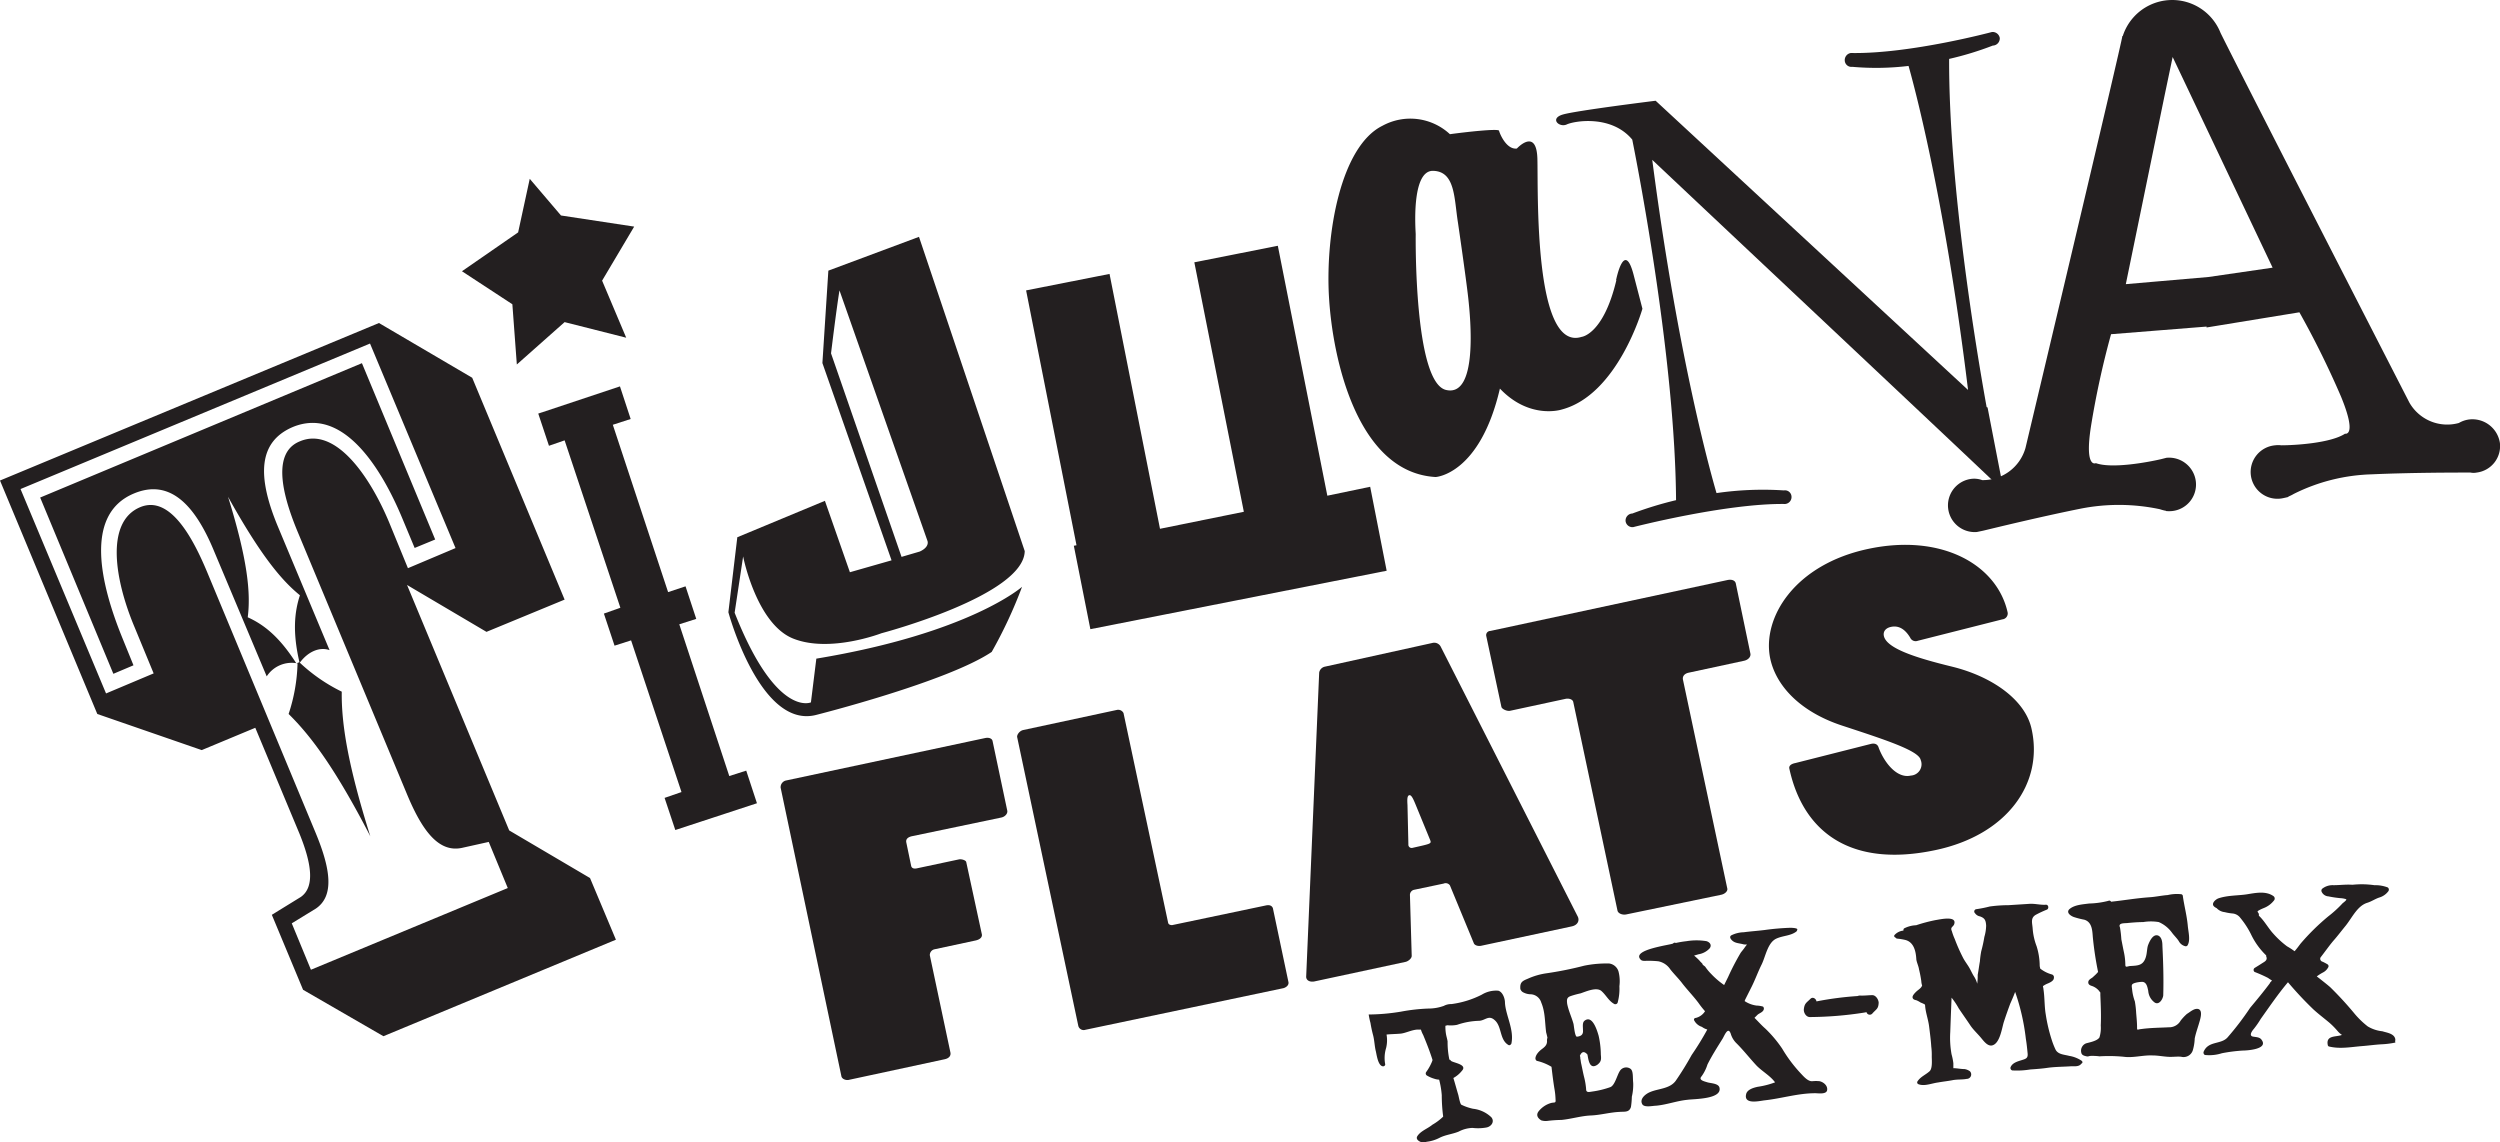 <svg id="Слой_1" data-name="Слой 1" xmlns="http://www.w3.org/2000/svg" viewBox="0 0 420.11 191.94">
  <defs>
    <style>
      .cls-1, .cls-2 {
        fill: #231f20;
      }

      .cls-2 {
        fill-rule: evenodd;
      }
    </style>
  </defs>
  <title>TIJUANAFLATS</title>
  <path class="cls-1" d="M140.18,139.88a1.16,1.16,0,0,1,.89-1.2l33.45-7.13c.68-.15,1.21.08,1.28.52l2.47,11.7c.08.46-.37,1-1,1.13l-15.07,3.15c-.6.15-1,.45-.91,1l.83,4c.08.31.37.53,1,.38l7.05-1.5c.45-.07,1.13.15,1.2.45L174,164.55c.07.45-.3.83-1,1l-7,1.5a1,1,0,0,0-.75,1l3.45,16.28c.15.6-.23,1.05-1,1.2L151.57,189c-.44.07-1.12-.15-1.19-.68Z" transform="translate(-9 -7.52)"/>
  <path class="cls-1" d="M221.7,159.68c.68-.16,1.05.07,1.2.45l2.62,12.44c.08.45-.29.83-.82,1l-33.3,7a.93.93,0,0,1-1.2-.67L179.93,131.4c-.08-.38.37-1.05,1-1.2l15.75-3.38a1,1,0,0,1,1.12.53l7.5,35.25c.08.3.38.38.67.38Z" transform="translate(-9 -7.52)"/>
  <path class="cls-1" d="M246.82,142.57c-.37-.89-.67-1.5-1-1.42s-.37.6-.3,1.65l.15,6.6a.55.55,0,0,0,.68.6c3-.68,3.22-.68,3-1.27Zm2.86-27a1.23,1.23,0,0,1,1.42.61l23,45.3c.38.67.08,1.5-1,1.72L258,166.43c-.52.14-1.2,0-1.35-.45l-4-9.68a.87.87,0,0,0-1.05-.3l-5,1.05a.89.89,0,0,0-.67.83l.3,10.27c0,.45-.6.9-1,1l-15.38,3.3c-.82.14-1.42-.23-1.35-.91l2.18-51a1.24,1.24,0,0,1,1-1Z" transform="translate(-9 -7.52)"/>
  <path class="cls-1" d="M282.3,161.18c-.67.14-1.42-.16-1.5-.68l-7.42-35c-.08-.46-.75-.68-1.36-.53l-9.29,2c-.53.08-1.35-.3-1.43-.67l-2.55-11.93a.7.7,0,0,1,.68-.82L299.25,105c.68-.15,1.27,0,1.43.52l2.47,11.86c.08.52-.38,1.05-1.13,1.19l-9.29,2c-.68.16-1.05.61-.91,1.21l7.43,35c.15.45-.37,1-1.12,1.12Z" transform="translate(-9 -7.52)"/>
  <path class="cls-1" d="M331.27,115.2a1,1,0,0,1-1.27-.52c-.9-1.5-2-2.11-3.3-1.8-.9.22-1.27.82-1.13,1.5.45,2.1,5.33,3.67,11.48,5.17,6.68,1.65,12.3,5.55,13.35,10.5,2,9-4,17.77-16.2,20.33-14.18,3-22.2-3-24.52-13.73-.08-.38.22-.75,1-.9l12.75-3.23c.67-.14,1.12.08,1.28.68,1,2.62,3.14,5.18,5.39,4.65a1.9,1.9,0,0,0,1.66-2.62c-.3-1.58-6.16-3.46-13.21-5.78s-11.09-6.68-12.07-11.25c-1.43-6.82,4.05-15.82,16.5-18.45s21.68,2.77,23.4,10.73a1,1,0,0,1-.9,1.12Z" transform="translate(-9 -7.52)"/>
  <path class="cls-1" d="M59.32,118.8c-1.19-5.1-.82-8.48.08-11.25C56.25,105,52.73,100.73,47.32,91c3.31,10.65,3.83,16.2,3.31,20.25C53.4,112.5,56,114.6,58.8,119Zm10.5-50.25L82.13,98.18,78.68,99.6l-2-4.8c-3.53-8.55-10-19-18.46-15.53-5.84,2.48-6,8.25-2.62,16.5l8.78,21c-1.66-.59-3.61.23-5,2.11a28.55,28.55,0,0,0,7.05,4.87c-.07,5.32,1,12.23,4.8,24.3-5.77-11.17-9.9-16.8-13.73-20.55A29.22,29.22,0,0,0,59,119a5,5,0,0,0-5.18,2.18L45,100.2C41.63,92,37.35,88,31.5,90.45,23,94,26,105.9,29.48,114.52l1.95,4.8-3.38,1.43L15.75,91.13Zm-43,55.5,8-3.37L31.65,113c-3.38-8-5-17.77.9-20.25,5.18-2.17,9.08,5.71,11.25,10.88L62,147.38c2.63,6.3,3.16,10.72.08,12.82l-4.05,2.48,3.22,7.8,33.08-13.73L91.13,149,86.63,150c-3.83.82-6.61-2.7-9.23-9L59.18,97.27c-2.18-5.17-5-13.5.22-15.59,5.85-2.48,11.62,5.55,15,13.64L77.55,103l8-3.38L71.18,65.25,12.45,89.7ZM88.35,71l15.53,37.28L90.75,113.7,77.4,105.82l17.17,41.25,13.58,8,4.35,10.36L73.43,181.65l-13.5-7.8-5.25-12.6,4.87-3c2.47-1.73,1.72-5.85-.23-10.65L51.9,129.82l-9,3.75L25.35,127.5,9,88.27,72.68,61.8Z" transform="translate(-9 -7.52)"/>
  <polygon class="cls-1" points="223.05 83.3 214.73 41.3 200.7 44.08 209.02 86 194.93 88.86 186.45 46.03 172.43 48.8 180.9 91.63 180.45 91.71 183.23 105.73 233.02 95.91 230.25 81.8 223.05 83.3"/>
  <polygon class="cls-1" points="125.4 129.5 122.55 130.41 114.15 104.91 117 104 115.2 98.53 112.27 99.5 102.98 71.38 105.98 70.41 104.18 64.93 90.45 69.5 92.25 74.91 94.88 74 104.25 102.13 101.48 103.11 103.27 108.5 106.05 107.61 114.52 133.1 111.68 134.08 113.48 139.48 127.2 134.98 125.4 129.5"/>
  <polygon class="cls-2" points="101.18 47.16 106.57 38.08 94.27 36.21 89.02 30.05 87.07 39.05 77.63 45.58 86.1 51.13 86.85 61.25 94.88 54.13 105.23 56.75 101.18 47.16"/>
  <path class="cls-2" d="M148.65,66.9s.9-7.42,1.42-10.58L164.85,98.4s.45,1-1.28,1.8l-3.07.9Zm-6.38,47.92c6.16,2.48,14.86-.89,14.86-.89s23.92-6.3,24.07-13.8L163.43,47.32,148.2,53l-1,15.53,11.62,33.15-7,2-4.2-12L132.9,97.8l-1.5,12.6s5.33,19.73,14.78,17.25c0,0,22-5.55,29.47-10.58a77.12,77.12,0,0,0,5.1-10.94s-8.77,7.8-34.57,12.07l-.91,7.35s-5.84,2.63-12.82-15.07l1.43-9.46C133.88,101.1,136.13,112.35,142.27,114.82Z" transform="translate(-9 -7.52)"/>
  <path class="cls-1" d="M254,44.93s1.35,9.22,1.73,12.67S257.4,74.32,252,73.05s-5.1-25.73-5.1-26.17-.83-10.73,2.92-10.65S253.35,40.88,254,44.93Zm26.62,9.67c-2.17,9.15-5.84,9.53-5.84,9.53-8.1,2.55-7.28-24.61-7.43-29.93s-3.45-1.72-3.45-1.72c-1.72.22-2.85-2.41-3-3-.15-.38-5.55.22-8.25.59a9.77,9.77,0,0,0-11.33-1.42c-7,3.45-9.59,18.08-9,28.65s4.8,29.63,17.93,30.38c0,0,7.43-.38,10.8-14.86,5,5.25,10.35,3.53,10.35,3.53C280.88,73.88,285,59.4,285,59.4l-1.5-5.77C281.93,47.7,280.57,54.6,280.57,54.6Z" transform="translate(-9 -7.52)"/>
  <path class="cls-1" d="M380.1,54.07l-13.87,1.2,6.52-31.72,1.35-6.45,2.85,6L390.9,52.5ZM424,78a4.51,4.51,0,0,0-1.8.6,7.32,7.32,0,0,1-8.33-3.45s-27.37-53.33-31.72-62.1a8.73,8.73,0,0,0-16.43.52h-.07c.07.45-16.28,69.23-16.28,69.23a7.44,7.44,0,0,1-7.28,5.4A3.89,3.89,0,0,0,340.2,88a4.49,4.49,0,0,0,1,8.92l1.05-.22c2.54-.61,9.59-2.33,16.27-3.68a33.19,33.19,0,0,1,13.43.07,7.71,7.71,0,0,0,.82.23.34.34,0,0,1,.23.08,5.15,5.15,0,0,0,1,0,4.48,4.48,0,0,0,4-4.95,4.53,4.53,0,0,0-4.95-4l-.9.23c-2.25.52-8.25,1.64-10.95.67,0,0-1.95,1-.82-6.22a144.61,144.61,0,0,1,3.37-15.45L379.8,62.4v.15L395.4,60a150.71,150.71,0,0,1,7,14.18c2.77,6.75.67,6.22.67,6.22-2.4,1.58-8.4,1.95-10.73,1.95a3.94,3.94,0,0,0-1,0,4.5,4.5,0,1,0,1.13,8.92c.37-.07.67-.14,1-.22a1,1,0,0,1,.23-.15,5.8,5.8,0,0,0,.75-.38,31.19,31.19,0,0,1,13.05-3.29c6.75-.3,14-.3,16.65-.3a2.65,2.65,0,0,0,1.05,0,4.48,4.48,0,0,0,3.89-5A4.68,4.68,0,0,0,424,78Z" transform="translate(-9 -7.52)"/>
  <path class="cls-1" d="M343.73,12.9s-13.66,3.67-23.55,3.53H320a1.21,1.21,0,0,0-1,1.27,1.12,1.12,0,0,0,1.27,1.05,45.73,45.73,0,0,0,9.45-.15c.68,2.4,6,21.53,10,54.45l-52.5-48.6s-13.36,1.65-15.61,2.32-.59,2.25.68,1.66,7.5-1.66,11,2.55c1.28,6.37,7.21,37.5,7.36,60.59a61.57,61.57,0,0,0-7.36,2.25h-.07a1.18,1.18,0,0,0-1.05,1.28,1.16,1.16,0,0,0,1.28,1s15.52-4,25.42-3.89H309a1.17,1.17,0,0,0,1.05-1.28,1.1,1.1,0,0,0-1.28-1,54.2,54.2,0,0,0-11.32.45c-.68-2.33-6.38-22.06-10.8-56,12,11.33,59.1,55.58,59.1,55.72S343,76,343,76l-.16-.08c-1.72-9.52-6.37-37.35-6.3-58.5a53,53,0,0,0,7.36-2.25H344a1.21,1.21,0,0,0,1.05-1.27A1.22,1.22,0,0,0,343.73,12.9Z" transform="translate(-9 -7.52)"/>
  <path class="cls-1" d="M411.52,182.18c-.14-1-1.5-1.13-2.17-1.36a5.92,5.92,0,0,1-2.47-.82,14.44,14.44,0,0,1-2.18-2.1,57.9,57.9,0,0,0-4.05-4.42c-.15-.16-1.35-1.13-2.33-1.88a7.76,7.76,0,0,1,1.06-.67,2.06,2.06,0,0,0,.89-.91.37.37,0,0,0-.14-.45,9,9,0,0,0-.83-.44.51.51,0,0,1-.37-.68c.22-.3.52-.68.75-1,.52-.68,1-1.35,1.57-2s1.27-1.57,1.95-2.4c1.12-1.42,1.95-3.3,3.6-3.82.75-.23,1.35-.68,2.1-.91a2.91,2.91,0,0,0,1.42-1,.46.46,0,0,0-.07-.67,5.92,5.92,0,0,0-2.25-.38,15.6,15.6,0,0,0-1.8-.15,15.42,15.42,0,0,0-1.88.08c-1.12-.08-2.09.07-3.22.07a2.8,2.8,0,0,0-1.87.6.45.45,0,0,0-.08.53,1.33,1.33,0,0,0,1.12.75,19,19,0,0,0,2,.3,3.68,3.68,0,0,1,.9.15c.44.07-.53.67-.61.82a19.61,19.61,0,0,1-2.32,2.1,37.91,37.91,0,0,0-4.65,4.58c-.23.3-.6.82-1,1.27a12,12,0,0,0-1.27-.83A15.38,15.38,0,0,1,391,164.4c-.83-.9-1.5-2.17-2.41-3v-.3c-.07-.15-.14-.22-.22-.37s.83-.53,1-.6a4,4,0,0,0,1.81-1.36.5.5,0,0,0-.15-.67c-1.28-.9-3-.53-4.43-.3s-3.23.15-4.8.68c-.45.15-1.35.9-.68,1.42a1.8,1.8,0,0,0,.38.23,2.13,2.13,0,0,0,1.35.67,8.48,8.48,0,0,0,1.27.22,1.84,1.84,0,0,1,1.36.75,14.23,14.23,0,0,1,1.8,2.78,12.12,12.12,0,0,0,2.54,3.52v.16c.3.67-.29.9-.75,1.2s-.82.52-1.2.75a.42.42,0,0,0,0,.67,23.07,23.07,0,0,1,2.25,1c.23.16.45.31.68.45-.23.23-.37.38-.37.46-1.06,1.42-2.18,2.77-3.31,4.12a47.66,47.66,0,0,1-3.82,5c-1.12,1.2-3.23.52-4,2.4-.07.23.08.53.3.53a7,7,0,0,0,2.78-.3,26.8,26.8,0,0,1,3.53-.45c.44,0,4.35-.16,3.14-1.8-.29-.45-.89-.45-1.34-.53-.83-.08-.38-.83,0-1.27a15.19,15.19,0,0,0,1.2-1.73c1.5-2.1,2.92-4.2,4.57-6.15a59.75,59.75,0,0,0,4.28,4.57c.82.75,1.72,1.43,2.62,2.18a12.78,12.78,0,0,1,1.42,1.43,3.4,3.4,0,0,0,.75.67c-.89.38-2.7,0-2.39,1.65,0,.15.14.3.22.3,1.88.45,3.67.08,5.55-.07,1.05-.08,2.1-.23,3.23-.3a14,14,0,0,0,2.39-.3C411.45,182.63,411.52,182.4,411.52,182.18Z" transform="translate(-9 -7.52)"/>
  <path class="cls-1" d="M358.8,185.77a5.28,5.28,0,0,0-2.1-.82c-.82-.22-1.8-.22-2.25-1a12.57,12.57,0,0,1-.68-1.72,27.25,27.25,0,0,1-1-4.28c-.23-1.35-.16-2.77-.38-4.2,0-.15-.08-.38-.08-.52a3.77,3.77,0,0,1,.83-.45c.38-.16,1-.46,1-.91a.5.5,0,0,0-.3-.59,5.52,5.52,0,0,1-2-1c0-.15-.08-.3-.08-.52a11.25,11.25,0,0,0-.52-3.23,10.42,10.42,0,0,1-.67-3.07c-.08-.91-.38-1.73.6-2.25a17.89,17.89,0,0,1,1.79-.83c.38-.15.3-.83-.14-.83-.9.08-1.88-.22-2.86-.14l-3.45.22a23.67,23.67,0,0,0-3.14.22,19.9,19.9,0,0,1-2.25.45.39.39,0,0,0-.23.68,1.27,1.27,0,0,0,.82.53c.83.29,1,.67,1.05,1.57a7.18,7.18,0,0,1-.3,1.88,22.69,22.69,0,0,1-.52,2.39,14.64,14.64,0,0,0-.23,1.73c-.14.75-.22,1.5-.37,2.25a9.88,9.88,0,0,1-.08,1.5,4.29,4.29,0,0,0-.52-1.2c-.3-.45-.53-1-.82-1.5s-.68-1-1-1.58a29.34,29.34,0,0,1-1.43-3.22A9.78,9.78,0,0,1,337,164c-.3-.67.15-.67.37-1.12.6-1.58-2.47-.83-3.08-.75A26.41,26.41,0,0,0,331,163a4.82,4.82,0,0,0-2,.52c-.14.07-.14.23-.14.38a2.32,2.32,0,0,0-1.5.75.25.25,0,0,0,.07.37c.15.07.23.23.37.23a9.55,9.55,0,0,1,1.36.22c1.5.37,1.8,2,1.87,3.3.08.52.38,1.13.45,1.65a19.16,19.16,0,0,1,.38,1.95,2.83,2.83,0,0,0,.14.75c-.14.45-.59.67-1,1.05-.23.23-.68.67-.6,1s.37.37.67.45a4.17,4.17,0,0,1,.68.37,6.82,6.82,0,0,1,.67.3.28.28,0,0,1,.08.16c.07,1.2.52,2.32.67,3.52s.3,2.32.37,3.45a10.93,10.93,0,0,1,.08,1.65c0,.53.15,2-.37,2.47-.68.61-1.5.91-2,1.66a.32.32,0,0,0,.15.52c1,.38,2.17-.15,3.3-.3.83-.15,1.58-.22,2.4-.38s1.65-.07,2.4-.22a.75.75,0,0,0,.53-1.28,2.09,2.09,0,0,0-.91-.37c-.67,0-1.27-.15-1.87-.15v-.82a9.72,9.72,0,0,0-.3-1.5,15.58,15.58,0,0,1-.22-3.75c.07-2,.14-3.83.22-5.78a12.24,12.24,0,0,1,1.2,1.8c.67,1,1.35,1.95,2,2.93.52.75,1.27,1.42,1.87,2.17.38.45,1,1.28,1.73,1.13,1.34-.3,1.65-2.93,2-4s.68-2,1.05-3c.3-.68.6-1.35.83-2a36.16,36.16,0,0,1,1.8,7.87c.14.83.22,1.65.3,2.47s-.3.91-1,1.13-1.57.45-1.87,1.2a.42.42,0,0,0,.3.53,13.77,13.77,0,0,0,3-.16c1-.07,2-.14,3-.29,1.2-.16,2.39-.16,3.59-.23.68-.07,1.58.15,2-.45C359,186.15,359,185.93,358.8,185.77Z" transform="translate(-9 -7.52)"/>
  <path class="cls-1" d="M378.38,177.07c-.68-.14-1.36.53-1.88.83a8.55,8.55,0,0,0-1.05,1.12,2.21,2.21,0,0,1-2,1.13c-1.5.08-3.08.08-4.66.3-.67.07-.67.3-.67-.38s-.08-1.5-.15-2.32a16.16,16.16,0,0,0-.22-1.95,8.29,8.29,0,0,1-.46-2c-.07-.67-.22-.9.53-1.12a4.86,4.86,0,0,1,1.05-.16c.9-.07,1,1,1.13,1.5A2.63,2.63,0,0,0,371.1,176c.75.45,1.35-.6,1.42-1.2.08-2.77,0-5.55-.14-8.32,0-.61-.08-1.43-.68-1.73-.9-.38-1.5,1-1.72,1.57s-.16,1.5-.46,2.25c-.45,1.21-1.34,1.21-2.47,1.28-.53,0-.9.38-.9-.23a10.56,10.56,0,0,0-.22-2c-.16-.75-.3-1.5-.45-2.25a18.5,18.5,0,0,0-.23-2c-.37-.83.82-.67,1.35-.75.83-.08,1.72-.15,2.55-.15a7.94,7.94,0,0,1,2.62,0,5.36,5.36,0,0,1,2.18,1.73c.37.52.9,1,1.2,1.5a1.66,1.66,0,0,0,1.05.82.36.36,0,0,0,.45-.23c.45-.82.08-2.25,0-3.14-.15-1.73-.6-3.38-.83-5a.35.35,0,0,0-.37-.37,6.69,6.69,0,0,0-2.18.15c-1,.07-2,.3-3.07.37-2.18.15-4.27.52-6.45.75a.33.33,0,0,0-.45-.15,14.22,14.22,0,0,1-3.23.45c-1.12.15-2.55.22-3.37,1-.52.6.37,1.13.82,1.28a14.16,14.16,0,0,0,1.73.44c1.27.38,1.35,1.73,1.43,2.86a55.45,55.45,0,0,0,.89,5.92,5.9,5.9,0,0,1-.75.75c-.22.3-.82.45-.89.9s.3.6.52.68a2.69,2.69,0,0,1,1.12.67c.16.15.23.3.38.45v.45c.07,1.65.15,3.38.07,5.1a5.46,5.46,0,0,1-.22,2c-.37.6-1.65.83-2.25,1a1.33,1.33,0,0,0-.75,1.73c.15.3.52.38.83.45s.44-.07.67-.07a9.42,9.42,0,0,1,1.5.07,26.09,26.09,0,0,1,4.05.07c1.58.23,3.22-.29,4.88-.22.82,0,1.57.15,2.47.22s1.57-.07,2.32,0a1.63,1.63,0,0,0,2-1.2,8,8,0,0,0,.29-1.87c.16-.82.46-1.65.68-2.4S379.27,177.3,378.38,177.07Z" transform="translate(-9 -7.52)"/>
  <path class="cls-1" d="M261.9,176c0-.68-.38-1.8-1.13-2a4.63,4.63,0,0,0-2.77.67,15.74,15.74,0,0,1-5.1,1.58,2.55,2.55,0,0,0-1.27.3,7.58,7.58,0,0,1-2.56.45,30.79,30.79,0,0,0-4.64.52A34.18,34.18,0,0,1,239,178a12,12,0,0,0,.3,1.42,21,21,0,0,0,.45,2.1c.23.9.23,1.8.46,2.7.15.68.37,2.32,1.12,2.48a.36.36,0,0,0,.45-.3,5.78,5.78,0,0,1,.15-2.78,5.46,5.46,0,0,0,.07-2.25c.75-.08,1.5-.08,2.33-.15s1.8-.6,2.78-.68h.67a4.4,4.4,0,0,0,.38.91c.59,1.42,1.12,2.77,1.57,4.2,0,.07-.07.14-.07.22a8.27,8.27,0,0,1-1,1.8.41.41,0,0,0,.15.6,5.18,5.18,0,0,0,1.2.52,3,3,0,0,0,.83.16,14.62,14.62,0,0,1,.44,2.62,27.62,27.62,0,0,0,.23,3.52v.08a9.14,9.14,0,0,1-1.8,1.35c-.82.68-2,1.05-2.55,1.95-.3.53.37.9.75,1a1.53,1.53,0,0,0,.82-.08,6.3,6.3,0,0,0,2.18-.67c1.05-.53,2.18-.61,3.23-1.05a5.25,5.25,0,0,1,2.32-.61,7.85,7.85,0,0,0,2.32-.07c.83-.15,1.43-1,.83-1.72a5.28,5.28,0,0,0-3.08-1.43,8.56,8.56,0,0,1-1.94-.67c-.23-.08-.45-1.36-.53-1.65-.3-1-.53-1.88-.83-2.85a4.75,4.75,0,0,0,1.43-1.2c1.05-1.13-1.65-1.36-1.88-1.73,0-.07-.14-.15-.22-.15a14.15,14.15,0,0,1-.3-3.07c-.07-.46-.23-.91-.3-1.43s-.07-.82-.07-1.2c.14,0,.22-.08.37-.08a5.59,5.59,0,0,0,1.58-.07,12.35,12.35,0,0,1,3.75-.68c1-.07,1.57-1,2.55-.14,1.27,1.05.82,3.3,2.32,4.19.23.16.45-.07.52-.22C263.48,180.52,262,178.13,261.9,176Z" transform="translate(-9 -7.52)"/>
  <path class="cls-1" d="M283,187.13a1.25,1.25,0,0,0-1.8.37c-.45.68-.83,2.4-1.58,2.7a15,15,0,0,1-3.08.75c-.45.07-1,.23-1-.38a11.73,11.73,0,0,0-.37-2.17c-.16-.67-.3-1.42-.45-2.1-.08-.3-.08-.6-.16-.9a1,1,0,0,0-.07-.45c.3-.75.75-.82,1.27-.22.16.75.3,2.62,1.66,1.72.67-.52.67-.9.59-1.72a14.89,14.89,0,0,0-.37-3.16c-.22-.75-1-3.52-2.33-2.55-.44.3-.3,1-.3,1.58.08.83-.37,1.05-1,1.13-.38.07-.53-2-.6-2.18-.31-1.12-.83-2.17-1.06-3.37-.07-.68-.07-1.05.61-1.28a14.29,14.29,0,0,1,1.64-.45c.91-.3,2.7-1.13,3.53-.38s1.2,1.66,2.17,2.18a.42.42,0,0,0,.53-.23,8.7,8.7,0,0,0,.3-2.77,6.62,6.62,0,0,0-.15-2.48,1.9,1.9,0,0,0-1.57-1.34,18.77,18.77,0,0,0-4.2.37,59.06,59.06,0,0,1-6.3,1.27,11.5,11.5,0,0,0-3.15.91c-.91.37-1.35.59-1.28,1.65a.29.29,0,0,0,.07.22.9.9,0,0,0,.46.45,2.74,2.74,0,0,0,1.12.3A1.94,1.94,0,0,1,268,176c.67,1.58.59,3.23.82,5,.08.29.15.59.22.9a1.35,1.35,0,0,0-.07.6c0,.67-.45,1-.9,1.34s-1,.91-1.05,1.5a.5.5,0,0,0,.23.45,8.48,8.48,0,0,1,2.47,1c.15,1.28.3,2.56.53,3.91a11.75,11.75,0,0,1,.15,1.57c.07.68-.15.45-.75.6a4.13,4.13,0,0,0-2.11,1.42c-.45.61-.14,1.13.46,1.5a2.57,2.57,0,0,0,1.12.08,21.25,21.25,0,0,1,2.25-.15c1.65-.15,3.3-.68,4.95-.75s3.15-.52,4.8-.6c.83-.08,1.65.15,1.95-.83a12.35,12.35,0,0,0,.15-1.72,8.69,8.69,0,0,0,.23-2.33C283.35,188.63,283.5,187.5,283,187.13Z" transform="translate(-9 -7.52)"/>
  <path class="cls-1" d="M309.82,163.43a41.24,41.24,0,0,0-4.27.37c-1.2.15-2.32.22-3.53.38a4.93,4.93,0,0,0-2.09.52c-.23.15-.23.37-.08.6.53.75,1.28.68,2.1.9.6.15.82-.22.3.45-.23.37-.52.67-.75,1a42,42,0,0,0-2.1,4.05l-.67,1.35a13.52,13.52,0,0,1-2.18-1.87,8.35,8.35,0,0,1-1-1.21c-.14-.14-.3-.22-.44-.37v-.08c-.15-.22-.38-.37-.53-.59a10.53,10.53,0,0,0-.9-.83l.75-.22a3.23,3.23,0,0,0,1.87-1c.38-.52.08-1-.52-1.2a10.3,10.3,0,0,0-3.37,0,16.46,16.46,0,0,0-1.8.3.36.36,0,0,0-.45.08c-.16.22-7.05,1-5.48,2.69.23.31.75.23,1.05.23a15.26,15.26,0,0,1,1.95.08,3.13,3.13,0,0,1,2,1.35c.59.75,1.27,1.42,1.87,2.17.9,1.2,1.95,2.25,2.85,3.45.37.53.75,1,1.12,1.42a2.56,2.56,0,0,1-1.57,1.13.28.28,0,0,0-.23.45,2.21,2.21,0,0,0,1.28,1.05,2.67,2.67,0,0,0,.68.37c.07,0,.15.08.22.08a48.66,48.66,0,0,1-2.63,4.28,50.46,50.46,0,0,1-2.69,4.35c-1,1.34-2.86,1.27-4.28,1.87-.75.3-1.8,1.13-1.35,2,.3.67,1.8.3,2.32.3,1.81-.16,3.53-.83,5.33-1,1-.15,5.92-.07,5.33-2.1-.23-.67-1.5-.67-2-.83s-1.57-.37-1-1a6.94,6.94,0,0,0,1-2c.75-1.5,1.66-2.92,2.55-4.35.31-.52.91-2.1,1.36-.82a3.68,3.68,0,0,0,1,1.64c1.2,1.2,2.25,2.56,3.37,3.75,1,1,2.25,1.66,3.08,2.78a13.79,13.79,0,0,1-2.92.75c-.68.15-1.8.45-1.95,1.28-.38,1.72,2.17,1.12,3.07,1,2.85-.3,5.63-1.2,8.55-1.2.53,0,1.88.23,2-.52s-.61-1.36-1.28-1.5a6,6,0,0,0-1.2,0c-.75.07-1.5-.83-2-1.36a23.78,23.78,0,0,1-3.08-4.12,20.57,20.57,0,0,0-2.85-3.38c-.6-.52-1.2-1.2-1.8-1.79l.53-.53c.37-.3,1-.45,1.05-1,0-.16-.08-.38-.23-.38a4.16,4.16,0,0,0-1-.15,4.7,4.7,0,0,1-2-.75c0-.07.07-.15.07-.22l1.13-2.25c.6-1.21,1.05-2.48,1.65-3.68.67-1.35,1-3.67,2.47-4.35,1.13-.52,2.41-.45,3.38-1.2a.6.6,0,0,0,.15-.37C311,163.5,310.35,163.43,309.82,163.43Z" transform="translate(-9 -7.52)"/>
  <path class="cls-1" d="M323.63,174.75c-.53,0-1.06.07-1.58.07h-.37a1.2,1.2,0,0,0-.53.08,54.31,54.31,0,0,0-6.9.9c-.07-.45-.6-.82-1-.45-.67.67-1,.75-1.12,1.72-.08.61.37,1.36,1,1.36a60.92,60.92,0,0,0,9.14-.75,3,3,0,0,0,.38-.08.57.57,0,0,0,1,.22c.67-.75,1-.75,1.05-1.8C324.68,175.5,324.23,174.75,323.63,174.75Z" transform="translate(-9 -7.52)"/>
</svg>
